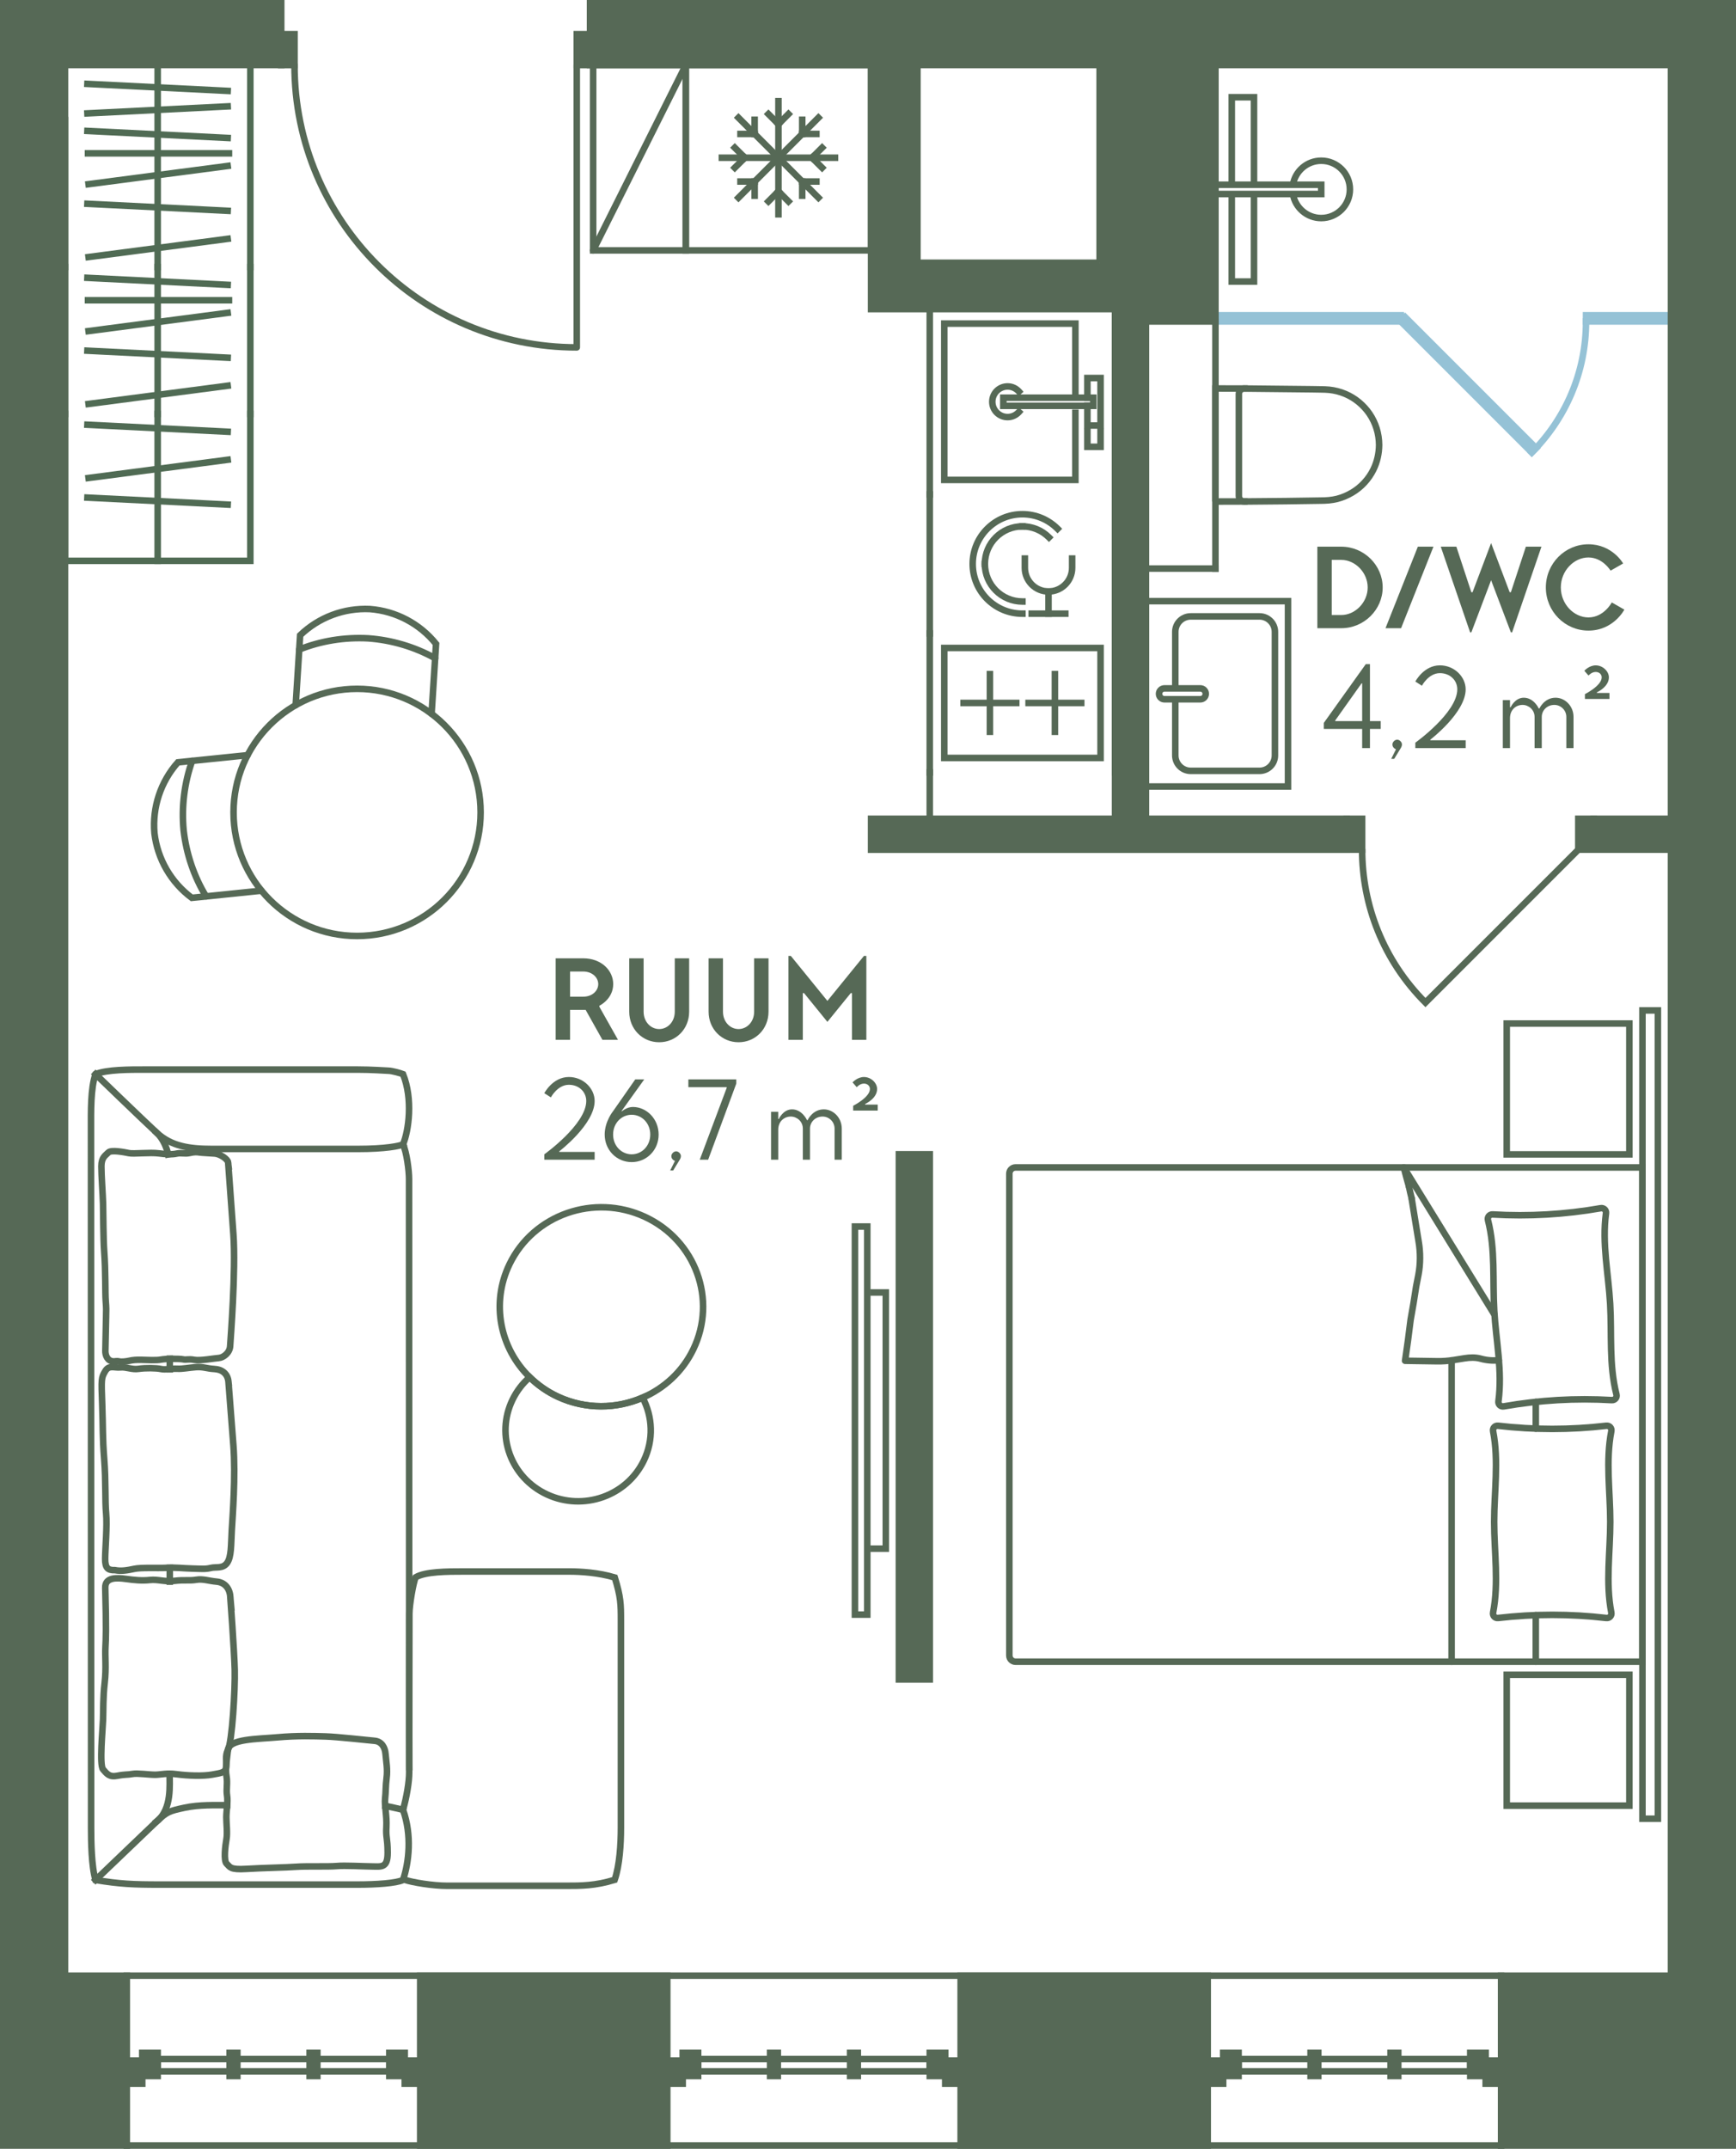 <?xml version="1.0" encoding="UTF-8"?><svg id="Layer_2" xmlns="http://www.w3.org/2000/svg" viewBox="0 0 159.34 197.183"><g id="_2._korrus"><g id="_32"><g id="LWPOLYLINE"><rect x="111.56" y="28.93" width="17.008" height=".567" fill="none" stroke="#95c2d6" stroke-linecap="square" stroke-miterlimit="10" stroke-width=".6"/></g><g id="LWPOLYLINE-2"><rect x="145.576" y="28.93" width="7.795" height=".567" fill="none" stroke="#95c2d6" stroke-linecap="square" stroke-miterlimit="10" stroke-width=".6"/></g><g id="LWPOLYLINE-3"><rect x="134.498" y="26.806" width=".567" height="17.008" transform="translate(14.509 105.647) rotate(-45)" fill="none" stroke="#95c2d6" stroke-linecap="square" stroke-miterlimit="10" stroke-width=".6"/></g><path d="M140.594,41.523c3.078-3.078,4.981-7.33,4.981-12.026" fill="none" stroke="#95c2d6" stroke-linecap="square" stroke-miterlimit="10" stroke-width=".6"/><rect x="112.977" y="4.623" width="22.677" height="25.512" transform="translate(141.695 -106.937) rotate(90)" fill="none" stroke-width="0"/><rect x="115.99" y="12.523" width=".85" height="9.711" transform="translate(133.794 -99.036) rotate(90)" fill="none" stroke="#566956" stroke-miterlimit="10" stroke-width=".6"/><polyline points="115.101 16.954 115.101 8.923 113.06 8.923 113.06 16.954" fill="none" stroke="#566956" stroke-miterlimit="10" stroke-width=".6"/><polyline points="115.101 17.804 115.101 25.835 113.06 25.835 113.06 17.804" fill="none" stroke="#566956" stroke-miterlimit="10" stroke-width=".6"/><path d="M118.674,17.804c.203,1.251,1.289,2.206,2.597,2.206,1.453,0,2.631-1.178,2.631-2.631s-1.178-2.631-2.631-2.631c-1.308,0-2.394.955-2.597,2.206" fill="none" stroke="#566956" stroke-miterlimit="10" stroke-width=".6"/><rect x="105.182" y="55.164" width="13.039" height="17.008" transform="translate(223.403 127.337) rotate(180)" fill="none" stroke="#566956" stroke-linecap="square" stroke-miterlimit="10" stroke-width=".6"/><path d="M107.875,64.221v5.099c0,.783.635,1.417,1.417,1.417h6.312c.783,0,1.417-.635,1.417-1.417v-11.339c0-.783-.635-1.417-1.417-1.417h-6.312c-.783,0-1.417.635-1.417,1.417v5.116" fill="none" stroke="#566956" stroke-linecap="square" stroke-miterlimit="10" stroke-width=".6"/><path d="M110.171,64.168c.276,0,.5-.224.5-.5,0-.276-.224-.5-.5-.5h-3.289c-.276,0-.5.224-.5.5,0,.276.224.5.5.5h3.289s0,0,0,0Z" fill="none" stroke="#566956" stroke-linecap="square" stroke-miterlimit="10" stroke-width=".6"/><path d="M114.212,35.65c-.277-.002-.502.222-.502.498v9.376c0,.277.225.5.502.498" fill="none" stroke="#566956" stroke-linecap="square" stroke-miterlimit="10" stroke-width=".6"/><g id="SPLINE"><path d="M111.56,46.023c1.059-.001,2.203-.001,3.262-.009,1.059-.007,2.118-.015,3.176-.029,1.062-.014,2.124-.028,3.186-.046.265-.004.529-.006.793-.034.256-.027.51-.065.76-.129.482-.122.945-.323,1.372-.576.833-.492,1.524-1.244,1.95-2.112.345-.702.515-1.473.524-2.253-.006-.517-.079-1.026-.234-1.52-.148-.471-.361-.919-.638-1.328-.547-.809-1.333-1.462-2.235-1.841-.468-.197-.965-.327-1.471-.378-.26-.027-.522-.031-.784-.035-.263-.004-.526-.009-.789-.013-1.059-.016-5.291-.061-6.347-.067-.813-.004-1.712-.004-2.525-.005v10.375Z" fill="none" stroke="#566956" stroke-linecap="square" stroke-miterlimit="10" stroke-width=".6"/></g><g id="LINE"><line x1="111.56" y1="52.174" x2="105.182" y2="52.174" fill="#566956" stroke="#566956" stroke-linecap="square" stroke-miterlimit="10" stroke-width=".6"/></g><g id="LINE-2"><line x1="111.56" y1="29.497" x2="111.56" y2="52.174" fill="#566956" stroke="#566956" stroke-linecap="square" stroke-miterlimit="10" stroke-width=".6"/></g><g id="LWPOLYLINE-4"><rect x="136.363" y="189.087" width="1.417" height="2.126" fill="#566956" stroke="#566956" stroke-linecap="square" stroke-miterlimit="10" stroke-width=".6"/></g><g id="LWPOLYLINE-5"><rect x="110.851" y="189.087" width="1.417" height="2.126" fill="#566956" stroke="#566956" stroke-linecap="square" stroke-miterlimit="10" stroke-width=".6"/></g><g id="LWPOLYLINE-6"><rect x="112.268" y="188.379" width="1.417" height="2.126" fill="#566956" stroke="#566956" stroke-linecap="square" stroke-miterlimit="10" stroke-width=".6"/></g><g id="LWPOLYLINE-7"><rect x="134.946" y="188.379" width="1.417" height="2.126" fill="#566956" stroke="#566956" stroke-linecap="square" stroke-miterlimit="10" stroke-width=".6"/></g><g id="LWPOLYLINE-8"><rect x="113.686" y="188.946" width="21.26" height="1.134" fill="none" stroke="#566956" stroke-linecap="square" stroke-miterlimit="10" stroke-width=".6"/></g><g id="LWPOLYLINE-9"><rect x="127.632" y="188.379" width=".709" height="2.126" fill="#566956" stroke="#566956" stroke-linecap="square" stroke-miterlimit="10" stroke-width=".6"/></g><g id="LWPOLYLINE-10"><rect x="120.291" y="188.379" width=".709" height="2.126" fill="#566956" stroke="#566956" stroke-linecap="square" stroke-miterlimit="10" stroke-width=".6"/></g><g id="LWPOLYLINE-11"><rect x="86.757" y="189.087" width="1.417" height="2.126" fill="#566956" stroke="#566956" stroke-linecap="square" stroke-miterlimit="10" stroke-width=".6"/></g><g id="LWPOLYLINE-12"><rect x="61.245" y="189.087" width="1.417" height="2.126" fill="#566956" stroke="#566956" stroke-linecap="square" stroke-miterlimit="10" stroke-width=".6"/></g><g id="LWPOLYLINE-13"><rect x="62.662" y="188.379" width="1.417" height="2.126" fill="#566956" stroke="#566956" stroke-linecap="square" stroke-miterlimit="10" stroke-width=".6"/></g><g id="LWPOLYLINE-14"><rect x="85.339" y="188.379" width="1.417" height="2.126" fill="#566956" stroke="#566956" stroke-linecap="square" stroke-miterlimit="10" stroke-width=".6"/></g><g id="LWPOLYLINE-15"><rect x="64.08" y="188.946" width="21.26" height="1.134" fill="none" stroke="#566956" stroke-linecap="square" stroke-miterlimit="10" stroke-width=".6"/></g><g id="LWPOLYLINE-16"><rect x="78.026" y="188.379" width=".709" height="2.126" fill="#566956" stroke="#566956" stroke-linecap="square" stroke-miterlimit="10" stroke-width=".6"/></g><g id="LWPOLYLINE-17"><rect x="70.684" y="188.379" width=".709" height="2.126" fill="#566956" stroke="#566956" stroke-linecap="square" stroke-miterlimit="10" stroke-width=".6"/></g><g id="LWPOLYLINE-18"><rect x="37.15" y="189.087" width="1.417" height="2.126" fill="#566956" stroke="#566956" stroke-linecap="square" stroke-miterlimit="10" stroke-width=".6"/></g><g id="LWPOLYLINE-19"><rect x="11.639" y="189.087" width="1.417" height="2.126" fill="#566956" stroke="#566956" stroke-linecap="square" stroke-miterlimit="10" stroke-width=".6"/></g><g id="LWPOLYLINE-20"><rect x="13.056" y="188.379" width="1.417" height="2.126" fill="#566956" stroke="#566956" stroke-linecap="square" stroke-miterlimit="10" stroke-width=".6"/></g><g id="LWPOLYLINE-21"><rect x="35.733" y="188.379" width="1.417" height="2.126" fill="#566956" stroke="#566956" stroke-linecap="square" stroke-miterlimit="10" stroke-width=".6"/></g><g id="LWPOLYLINE-22"><rect x="14.473" y="188.946" width="21.26" height="1.134" fill="none" stroke="#566956" stroke-linecap="square" stroke-miterlimit="10" stroke-width=".6"/></g><g id="LWPOLYLINE-23"><rect x="28.42" y="188.379" width=".709" height="2.126" fill="#566956" stroke="#566956" stroke-linecap="square" stroke-miterlimit="10" stroke-width=".6"/></g><g id="LWPOLYLINE-24"><rect x="21.078" y="188.379" width=".709" height="2.126" fill="#566956" stroke="#566956" stroke-linecap="square" stroke-miterlimit="10" stroke-width=".6"/></g><g id="LWPOLYLINE-25"><path d="M52.939,5.969v25.909c-14.309,0-25.909-11.6-25.909-25.909" fill="none" stroke="#566956" stroke-linecap="round" stroke-linejoin="round" stroke-width=".6"/></g><g id="LWPOLYLINE-26"><rect x="52.939" y="3.135" width="1.219" height="2.835" fill="#566956" stroke="#566956" stroke-linecap="round" stroke-miterlimit="10" stroke-width=".6"/></g><g id="LWPOLYLINE-27"><rect x="25.812" y="3.135" width="1.219" height="2.835" fill="#566956" stroke="#566956" stroke-linecap="round" stroke-miterlimit="10" stroke-width=".6"/></g><g id="LWPOLYLINE-28"><path d="M144.867,77.969l-14.031,14.031c-3.874-3.874-5.812-8.953-5.812-14.031" fill="none" stroke="#566956" stroke-linecap="round" stroke-miterlimit="10" stroke-width=".6"/></g><g id="LWPOLYLINE-29"><polygon points="146.284 77.969 144.867 77.969 144.867 77.969 144.867 75.135 144.867 75.135 146.284 75.135 146.284 77.969" fill="#566956" stroke="#566956" stroke-linecap="round" stroke-miterlimit="10" stroke-width=".6"/></g><g id="LWPOLYLINE-30"><polygon points="125.024 77.969 123.607 77.969 123.607 77.969 123.607 75.135 123.607 75.135 125.024 75.135 125.024 77.969" fill="#566956" stroke="#566956" stroke-linecap="round" stroke-miterlimit="10" stroke-width=".6"/></g><polyline points="99.808 39.614 99.808 41 101.015 41 101.015 39.614" fill="none" stroke="#566956" stroke-linecap="square" stroke-miterlimit="10" stroke-width=".6"/><polyline points="99.808 37.24 99.808 39.047 101.015 39.047 101.015 34.688 99.808 34.688 99.808 36.495" fill="none" stroke="#566956" stroke-linecap="square" stroke-miterlimit="10" stroke-width=".6"/><rect x="92.092" y="36.495" width="8.256" height=".745" fill="none" stroke="#566956" stroke-linecap="square" stroke-miterlimit="10" stroke-width=".6"/><polyline points="98.705 35.928 98.705 29.695 86.671 29.695 86.671 44.039 98.705 44.039 98.705 37.876" fill="none" stroke="#566956" stroke-linecap="square" stroke-miterlimit="10" stroke-width=".6"/><line x1="102.347" y1="28.363" x2="102.347" y2="45.371" fill="none" stroke="#566956" stroke-linecap="square" stroke-miterlimit="10" stroke-width=".6"/><line x1="85.339" y1="45.371" x2="85.339" y2="28.363" fill="none" stroke="#566956" stroke-linecap="square" stroke-miterlimit="10" stroke-width=".6"/><path d="M93.523,35.928c-.257-.285-.626-.467-1.04-.467-.777,0-1.406.63-1.406,1.406,0,.777.63,1.406,1.406,1.406.414,0,.783-.182,1.04-.467" fill="none" stroke="#566956" stroke-linecap="square" stroke-miterlimit="10" stroke-width=".6"/><path d="M36.992,105.011c.524-1.242.923-4.161,0-6.442-.236-.094-.971-.302-1.321-.315s-1.562-.105-2.851-.105-18.345,0-19.601,0-3.405-.011-4.45.42c-.462,1.302-.417,3.461-.417,5.042,0,1.581.01,63.078.01,64.203,0,1.124.032,3.475.407,4.701,2.253.368,3.462.42,5.864.42s16.462,0,18.187,0,3.53-.123,4.172-.42c.548-1.635.83-4.108,0-6.442.345-1.212.566-2.606.566-3.413,0-.807-.013-53.712-.013-54.472,0-.759-.217-2.459-.553-3.176Z" fill="none" stroke="#566956" stroke-linecap="square" stroke-miterlimit="10" stroke-width=".6"/><path d="M36.992,105.011c-.316.148-1.575.42-4.172.42s-11.935,0-13.356,0c-2.088,0-3.742-.248-5.076-1.484-1.334-1.236-5.619-5.378-5.619-5.378" fill="none" stroke="#566956" stroke-linecap="square" stroke-miterlimit="10" stroke-width=".6"/><path d="M20.943,106.68c-.034-.312-.731-.791-1.235-.828s-1.179-.066-1.407-.1-.432-.056-.892.05-.775-.041-1.198.057-1.037.058-1.63-.022c-.8-.109-2.316.067-2.735-.02s-1.65-.33-1.903-.058-.634.429-.637,1.259.131,2.593.154,3.454.019,3.192.104,4.351c.139,1.877.083,3.836.139,4.546s.046.816.031,1.477-.05,2.709-.064,3.109.186.947.737.972c.151.007.332-.054.531,0s.627.011.926-.057.616-.103,1.135-.089,1.345.064,1.776-.021,1.704-.095,2.027-.023.459-.059,1.026.044,1.822-.139,2.245-.166,1.012-.467,1.05-1.084.539-6.96.298-10.276c-.241-3.315-.479-6.576-.479-6.576Z" fill="none" stroke="#566956" stroke-linecap="square" stroke-miterlimit="10" stroke-width=".6"/><path d="M20.969,126.781c-.077-.736-.597-1.122-1.291-1.157s-1.024-.218-1.669-.172-1.243.177-1.745.149-1.069.116-1.492.023-1.438-.105-2.05-.013-1.143-.191-1.678-.131-1.038-.26-1.393.353-.356.673-.271,2.989c.084,2.317.021,2.956.184,5.056.163,2.1.066,3.869.175,4.993.109,1.123-.086,3.322-.088,4.17s.248,1.06.9,1.042c.586.114,1.136.014,1.78-.122s2.076-.049,2.979-.093,1.403.043,2.314.067,1.243.066,1.722-.055,1.112.097,1.506-.469.348-1.653.421-2.96.37-4.972.147-7.845c-.223-2.874-.452-5.825-.452-5.825Z" fill="none" stroke="#566956" stroke-linecap="square" stroke-miterlimit="10" stroke-width=".6"/><path d="M35.387,160.94c-.048-.556-.331-1.138-1.007-1.198s-3.445-.37-4.494-.399-2.558-.086-4.429.08-4.434.136-4.54,1.171-.25,1.701-.13,2.379-.041,1.188.053,1.785-.064,1.4-.065,1.988.112,1.449.01,2.023-.285,1.982.027,2.263.265.562,1.806.465,3.68-.126,4.578-.195,2.938.002,3.698-.067,2.374.027,3.243.036,1.451.162,1.444-1.271c-.007-1.433-.176-1.328-.118-2.35s-.186-1.982-.115-2.609.036-1.107.137-1.903-.035-1.448-.099-2.196Z" fill="none" stroke="#566956" stroke-linecap="square" stroke-miterlimit="10" stroke-width=".6"/><path d="M36.992,166.072c-.345-.073-.959-.233-1.604-.349" fill="none" stroke="#566956" stroke-linecap="square" stroke-miterlimit="10" stroke-width=".6"/><path d="M20.841,165.652c-1.047,0-2.552-.061-3.909.232s-1.607.361-2.544,1.252-5.619,5.378-5.619,5.378" fill="none" stroke="#566956" stroke-linecap="square" stroke-miterlimit="10" stroke-width=".6"/><path d="M15.573,162.799c-.031.875.255,3.182-1.185,4.338" fill="none" stroke="#566956" stroke-linecap="square" stroke-miterlimit="10" stroke-width=".6"/><path d="M15.431,105.935c-.132-.649-.472-1.452-1.043-1.988" fill="none" stroke="#566956" stroke-linecap="square" stroke-miterlimit="10" stroke-width=".6"/><line x1="15.584" y1="124.679" x2="15.584" y2="125.653" fill="none" stroke="#566956" stroke-linecap="square" stroke-miterlimit="10" stroke-width=".6"/><path d="M21.139,146.513c-.068-.805-.545-1.315-1.264-1.378s-1.239-.274-1.866-.17-1.057-.012-1.988.098-1.526-.158-2.258-.078-1.415.012-2.23-.101-1.898-.163-1.872.814c.1,3.818.055,4.717.018,5.41-.051.944.086,1.913-.071,3.305s-.118,2.469-.149,3.373-.35,4.181,0,4.582.568.729,1.315.582.897-.073,1.373-.165,1.599.083,2.128.072,1.024-.174,1.971-.044,2.387.184,3.216.032,1.25-.174,1.3-.697-.116-1.048.155-1.557c.39-.734.675-5.581.628-7.366-.046-1.785-.408-6.715-.408-6.715Z" fill="none" stroke="#566956" stroke-linecap="square" stroke-miterlimit="10" stroke-width=".6"/><line x1="15.584" y1="143.874" x2="15.584" y2="145.135" fill="none" stroke="#566956" stroke-linecap="square" stroke-miterlimit="10" stroke-width=".6"/><path d="M37.57,162.156c-.016-1.855.006-13.26.006-14.076s.351-2.825.567-3.338c.887-.535,2.957-.535,4.334-.535s8.849-0,9.827-0,2.631.098,4.124.549c.558,1.811.564,2.464.564,3.934,0,1.469,0,17.538,0,19.039,0,1.501-.118,3.437-.575,4.771-1.784.547-3.05.547-4.52.547s-9.482,0-10.837,0-3.183-.308-3.91-.547" fill="none" stroke="#566956" stroke-linecap="square" stroke-miterlimit="10" stroke-width=".6"/><path d="M58.984,128.253c.917,1.743,1.031,3.866.109,5.775-1.573,3.258-5.547,4.651-8.877,3.111-3.329-1.54-4.752-5.429-3.179-8.687.393-.814.937-1.512,1.582-2.077.736.718,1.6,1.334,2.594,1.794,2.554,1.181,5.376,1.122,7.771.083Z" fill="none" stroke="#566956" stroke-linecap="square" stroke-miterlimit="10" stroke-width=".6"/><path d="M59.187,111.659c4.659,2.155,6.651,7.598,4.449,12.157-.995,2.06-2.679,3.58-4.652,4.437-2.394,1.039-5.217,1.098-7.771-.083-.994-.46-1.858-1.076-2.594-1.794-2.715-2.649-3.587-6.776-1.855-10.363,2.202-4.559,7.764-6.509,12.423-4.354Z" fill="none" stroke="#566956" stroke-linecap="square" stroke-miterlimit="10" stroke-width=".6"/><polyline points="22.977 37.985 22.977 51.465 5.969 51.465 5.969 37.985" fill="none" stroke="#506b54" stroke-linecap="square" stroke-width=".6"/><line x1="8.023" y1="45.662" x2="20.897" y2="46.304" fill="none" stroke="#506b54" stroke-linecap="square" stroke-width=".6"/><line x1="8.131" y1="43.861" x2="20.897" y2="42.19" fill="none" stroke="#506b54" stroke-linecap="square" stroke-width=".6"/><line x1="14.473" y1="51.465" x2="14.473" y2="37.985" fill="none" stroke="#506b54" stroke-linecap="square" stroke-width=".6"/><line x1="8.023" y1="38.975" x2="20.897" y2="39.618" fill="none" stroke="#506b54" stroke-linecap="square" stroke-width=".6"/><line x1="5.969" y1="24.505" x2="5.969" y2="11.024" fill="none" stroke="#506b54" stroke-linecap="square" stroke-width=".6"/><line x1="22.977" y1="5.969" x2="22.977" y2="24.505" fill="none" stroke="#506b54" stroke-linecap="square" stroke-width=".6"/><line x1="8.023" y1="18.701" x2="20.897" y2="19.344" fill="none" stroke="#506b54" stroke-linecap="square" stroke-width=".6"/><line x1="8.131" y1="16.901" x2="20.897" y2="15.229" fill="none" stroke="#506b54" stroke-linecap="square" stroke-width=".6"/><line x1="14.473" y1="24.505" x2="14.473" y2="5.969" fill="none" stroke="#506b54" stroke-linecap="square" stroke-width=".6"/><line x1="8.131" y1="23.587" x2="20.897" y2="21.916" fill="none" stroke="#506b54" stroke-linecap="square" stroke-width=".6"/><line x1="8.077" y1="14.072" x2="21.016" y2="14.072" fill="none" stroke="#506b54" stroke-linecap="square" stroke-width=".6"/><line x1="8.023" y1="12.015" x2="20.897" y2="12.658" fill="none" stroke="#506b54" stroke-linecap="square" stroke-width=".6"/><line x1="8.023" y1="10.404" x2="20.897" y2="9.761" fill="none" stroke="#506b54" stroke-linecap="square" stroke-width=".6"/><line x1="8.023" y1="7.698" x2="20.897" y2="8.341" fill="none" stroke="#506b54" stroke-linecap="square" stroke-width=".6"/><line x1="5.969" y1="37.985" x2="5.969" y2="24.505" fill="none" stroke="#506b54" stroke-linecap="square" stroke-width=".6"/><line x1="22.977" y1="24.505" x2="22.977" y2="37.985" fill="none" stroke="#506b54" stroke-linecap="square" stroke-width=".6"/><line x1="8.023" y1="32.181" x2="20.897" y2="32.824" fill="none" stroke="#506b54" stroke-linecap="square" stroke-width=".6"/><line x1="8.131" y1="30.381" x2="20.897" y2="28.709" fill="none" stroke="#506b54" stroke-linecap="square" stroke-width=".6"/><line x1="14.473" y1="37.985" x2="14.473" y2="24.505" fill="none" stroke="#506b54" stroke-linecap="square" stroke-width=".6"/><line x1="8.131" y1="37.068" x2="20.897" y2="35.396" fill="none" stroke="#506b54" stroke-linecap="square" stroke-width=".6"/><line x1="8.077" y1="27.552" x2="21.016" y2="27.552" fill="none" stroke="#506b54" stroke-linecap="square" stroke-width=".6"/><line x1="8.023" y1="25.495" x2="20.897" y2="26.138" fill="none" stroke="#506b54" stroke-linecap="square" stroke-width=".6"/><rect x="62.945" y="5.969" width="17.009" height="17.009" transform="translate(142.899 28.947) rotate(-180)" fill="none" stroke="#566956" stroke-linecap="square" stroke-miterlimit="10" stroke-width=".6"/><line x1="66.259" y1="14.474" x2="76.64" y2="14.474" fill="none" stroke="#566956" stroke-linecap="square" stroke-miterlimit="10" stroke-width=".6"/><line x1="71.449" y1="19.664" x2="71.449" y2="9.283" fill="none" stroke="#566956" stroke-linecap="square" stroke-miterlimit="10" stroke-width=".6"/><line x1="67.779" y1="10.803" x2="75.119" y2="18.144" fill="none" stroke="#566956" stroke-linecap="square" stroke-miterlimit="10" stroke-width=".6"/><line x1="67.779" y1="18.144" x2="75.119" y2="10.803" fill="none" stroke="#566956" stroke-linecap="square" stroke-miterlimit="10" stroke-width=".6"/><line x1="68.364" y1="14.474" x2="67.442" y2="15.393" fill="none" stroke="#566956" stroke-linecap="square" stroke-miterlimit="10" stroke-width=".6"/><line x1="67.442" y1="13.554" x2="68.364" y2="14.474" fill="none" stroke="#566956" stroke-linecap="square" stroke-miterlimit="10" stroke-width=".6"/><line x1="74.534" y1="14.474" x2="75.457" y2="15.393" fill="none" stroke="#566956" stroke-linecap="square" stroke-miterlimit="10" stroke-width=".6"/><line x1="75.457" y1="13.554" x2="74.534" y2="14.474" fill="none" stroke="#566956" stroke-linecap="square" stroke-miterlimit="10" stroke-width=".6"/><line x1="69.268" y1="16.657" x2="69.268" y2="17.958" fill="none" stroke="#566956" stroke-linecap="square" stroke-miterlimit="10" stroke-width=".6"/><line x1="67.965" y1="16.657" x2="69.268" y2="16.657" fill="none" stroke="#566956" stroke-linecap="square" stroke-miterlimit="10" stroke-width=".6"/><line x1="73.632" y1="12.292" x2="74.933" y2="12.292" fill="none" stroke="#566956" stroke-linecap="square" stroke-miterlimit="10" stroke-width=".6"/><line x1="73.632" y1="10.989" x2="73.632" y2="12.292" fill="none" stroke="#566956" stroke-linecap="square" stroke-miterlimit="10" stroke-width=".6"/><line x1="73.631" y1="16.657" x2="73.631" y2="17.958" fill="none" stroke="#566956" stroke-linecap="square" stroke-miterlimit="10" stroke-width=".6"/><line x1="74.933" y1="16.657" x2="73.631" y2="16.657" fill="none" stroke="#566956" stroke-linecap="square" stroke-miterlimit="10" stroke-width=".6"/><line x1="69.266" y1="12.292" x2="67.965" y2="12.292" fill="none" stroke="#566956" stroke-linecap="square" stroke-miterlimit="10" stroke-width=".6"/><line x1="69.266" y1="10.989" x2="69.266" y2="12.292" fill="none" stroke="#566956" stroke-linecap="square" stroke-miterlimit="10" stroke-width=".6"/><line x1="71.449" y1="17.559" x2="70.529" y2="18.481" fill="none" stroke="#566956" stroke-linecap="square" stroke-miterlimit="10" stroke-width=".6"/><line x1="71.449" y1="11.388" x2="70.529" y2="10.466" fill="none" stroke="#566956" stroke-linecap="square" stroke-miterlimit="10" stroke-width=".6"/><line x1="72.369" y1="10.466" x2="71.449" y2="11.388" fill="none" stroke="#566956" stroke-linecap="square" stroke-miterlimit="10" stroke-width=".6"/><line x1="72.369" y1="18.481" x2="71.449" y2="17.559" fill="none" stroke="#566956" stroke-linecap="square" stroke-miterlimit="10" stroke-width=".6"/><line x1="99.24" y1="64.505" x2="94.41" y2="64.505" fill="none" stroke="#566956" stroke-linecap="square" stroke-miterlimit="10" stroke-width=".6"/><line x1="96.825" y1="67.151" x2="96.825" y2="61.86" fill="none" stroke="#566956" stroke-linecap="square" stroke-miterlimit="10" stroke-width=".6"/><line x1="93.276" y1="64.505" x2="88.445" y2="64.505" fill="none" stroke="#566956" stroke-linecap="square" stroke-miterlimit="10" stroke-width=".6"/><line x1="90.861" y1="67.151" x2="90.861" y2="61.86" fill="none" stroke="#566956" stroke-linecap="square" stroke-miterlimit="10" stroke-width=".6"/><rect x="86.671" y="59.459" width="14.344" height="10.092" transform="translate(187.686 129.01) rotate(-180)" fill="none" stroke="#566956" stroke-linecap="square" stroke-miterlimit="10" stroke-width=".6"/><line x1="85.339" y1="58.127" x2="85.339" y2="70.883" fill="none" stroke="#566956" stroke-linecap="square" stroke-miterlimit="10" stroke-width=".6"/><line x1="102.347" y1="70.883" x2="102.347" y2="58.127" fill="none" stroke="#566956" stroke-linecap="square" stroke-miterlimit="10" stroke-width=".6"/><line x1="85.339" y1="58.127" x2="85.339" y2="45.371" fill="none" stroke="#566956" stroke-linecap="square" stroke-miterlimit="10" stroke-width=".6"/><line x1="102.347" y1="58.127" x2="102.347" y2="45.371" fill="none" stroke="#566956" stroke-linecap="square" stroke-miterlimit="10" stroke-width=".6"/><path d="M93.843,56.313c-1.26,0-2.401-.511-3.227-1.337-.826-.826-1.337-1.967-1.337-3.227s.511-2.401,1.337-3.227,1.967-1.337,3.227-1.337c1.26,0,2.401.511,3.227,1.337" fill="none" stroke="#566956" stroke-linecap="square" stroke-miterlimit="10" stroke-width=".6"/><path d="M93.843,55.196c-1.904,0-3.447-1.543-3.447-3.447" fill="none" stroke="#566956" stroke-linecap="square" stroke-miterlimit="10" stroke-width=".6"/><path d="M90.396,51.749c0-1.904,1.543-3.447,3.447-3.447" fill="none" stroke="#566956" stroke-linecap="square" stroke-miterlimit="10" stroke-width=".6"/><path d="M93.843,48.303c.882,0,1.764.337,2.437,1.01" fill="none" stroke="#566956" stroke-linecap="square" stroke-miterlimit="10" stroke-width=".6"/><path d="M94.067,51.255v.851c0,1.198.971,2.17,2.17,2.17,1.198,0,2.17-.971,2.17-2.17v-.851" fill="none" stroke="#566956" stroke-linecap="square" stroke-miterlimit="10" stroke-width=".6"/><line x1="96.237" y1="54.276" x2="96.237" y2="56.313" fill="none" stroke="#566956" stroke-linecap="square" stroke-miterlimit="10" stroke-width=".6"/><line x1="94.697" y1="56.313" x2="97.776" y2="56.313" fill="none" stroke="#566956" stroke-linecap="square" stroke-miterlimit="10" stroke-width=".6"/><rect x="78.47" y="112.551" width="1.134" height="35.611" fill="none" stroke="#566956" stroke-linecap="square" stroke-miterlimit="10" stroke-width=".6"/><polyline points="80.171 142.111 81.305 142.111 81.305 118.601 80.171 118.601" fill="none" stroke="#566956" stroke-linecap="square" stroke-miterlimit="10" stroke-width=".6"/><g id="ARC"><path d="M23.999,81.732l-6.394.657c-1.91-1.421-3.151-3.566-3.429-5.931-.208-2.372.57-4.725,2.153-6.505l6.393-.656" fill="none" stroke="#566956" stroke-linecap="round" stroke-miterlimit="10" stroke-width=".6"/></g><g id="ELLIPSE"><path d="M18.913,82.254c-1.104-1.809-1.813-3.898-2.06-6.071-.203-2.153.065-4.324.783-6.364" fill="none" stroke="#566956" stroke-linecap="round" stroke-miterlimit="10" stroke-width=".6"/></g><g id="ARC-2"><path d="M27.139,64.706l.409-6.415c1.717-1.649,4.038-2.518,6.416-2.402,2.374.187,4.566,1.343,6.059,3.198l-.409,6.414" fill="none" stroke="#566956" stroke-linecap="round" stroke-miterlimit="10" stroke-width=".6"/></g><g id="ELLIPSE-2"><path d="M27.465,59.604c1.966-.79,4.144-1.144,6.328-1.028,2.157.156,4.254.778,6.147,1.824" fill="none" stroke="#566956" stroke-linecap="round" stroke-miterlimit="10" stroke-width=".6"/></g><circle cx="32.775" cy="74.548" r="11.339" fill="none" stroke="#566956" stroke-linecap="round" stroke-miterlimit="10" stroke-width=".6"/><rect x="54.442" y="5.969" width="8.503" height="17.008" fill="none" stroke="#566956" stroke-linecap="square" stroke-miterlimit="10" stroke-width=".6"/><line x1="54.442" y1="22.977" x2="62.945" y2="5.969" fill="none" stroke="#566956" stroke-linecap="round" stroke-miterlimit="10" stroke-width=".6"/><line x1="85.339" y1="70.883" x2="85.339" y2="75.135" fill="none" stroke="#566956" stroke-linecap="square" stroke-miterlimit="10" stroke-width=".6"/><path d="M137.502,130.832c1.654.193,3.311.289,4.969.289s3.316-.096,4.969-.289c.142-.017.27.037.355.129s.129.224.102.364c-.537,2.762-.098,5.545-.098,8.327-0,2.783-.44,5.565.098,8.327.027.14-.016.272-.102.364s-.213.146-.355.129c-1.654-.193-3.311-.289-4.969-.289s-3.316.096-4.969.289c-.142.017-.27-.037-.355-.129s-.129-.224-.102-.364c.537-2.762.098-5.545.098-8.327 0-2.783.44-5.565-.098-8.327-.027-.14.016-.272.102-.364s.213-.146.355-.129Z" fill="none" stroke="#566956" stroke-linejoin="round" stroke-width=".6"/><path d="M137.001,111.442c1.662.097,3.323.098,4.978.002s3.304-.287,4.944-.575c.141-.025.271.021.362.108s.142.216.122.358c-.377,2.788.223,5.541.383,8.319.16,2.778-.118,5.581.578,8.308.035.138-0.0.272-.08.369s-.205.158-.347.149c-1.662-.097-3.323-.098-4.978-.002s-3.304.287-4.944.575c-.141.025-.271-.021-.362-.108s-.142-.216-.122-.358c.377-2.788-.223-5.541-.383-8.319s.118-5.581-.578-8.308c-.035-.138 0-.272.08-.369s.205-.158.347-.149Z" fill="none" stroke="#566956" stroke-linejoin="round" stroke-width=".6"/><rect x="138.298" y="93.922" width="11.256" height="12.008" transform="translate(287.851 199.852) rotate(-180)" fill="none" stroke="#566956" stroke-miterlimit="10" stroke-width=".6"/><rect x="138.298" y="153.684" width="11.256" height="12.008" transform="translate(287.851 319.376) rotate(-180)" fill="none" stroke="#566956" stroke-miterlimit="10" stroke-width=".6"/><path d="M125.339,107.13h-32.128c-.313,0-.567.254-.567.567v44.22c0,.313.254.567.567.567h57.543s0-45.354,0-45.354h-25.415" fill="none" stroke="#566956" stroke-miterlimit="10" stroke-width=".6"/><rect x="150.754" y="92.722" width="1.417" height="74.17" transform="translate(302.924 259.614) rotate(180)" fill="none" stroke="#566956" stroke-miterlimit="10" stroke-width=".6"/><g id="LWPOLYLINE-31"><line x1="140.964" y1="148.21" x2="140.964" y2="152.484" fill="none" stroke="#566956" stroke-linecap="round" stroke-miterlimit="10" stroke-width=".6"/><line x1="140.964" y1="128.641" x2="140.964" y2="131.095" fill="none" stroke="#566956" stroke-linecap="round" stroke-miterlimit="10" stroke-width=".6"/><line x1="128.849" y1="107.13" x2="137.15" y2="120.607" fill="none" stroke="#566956" stroke-linecap="round" stroke-miterlimit="10" stroke-width=".6"/></g><g id="LINE-3"><line x1="133.237" y1="152.484" x2="133.237" y2="124.832" fill="none" stroke="#566956" stroke-linecap="round" stroke-miterlimit="10" stroke-width=".6"/></g><g id="ARC-3"><path d="M128.849,107.13c.15.588.308,1.174.474,1.757" fill="none" stroke="#566956" stroke-linecap="round" stroke-miterlimit="10" stroke-width=".6"/></g><g id="ARC-4"><path d="M129.323,108.887c.073.357.154.712.244,1.064" fill="none" stroke="#566956" stroke-linecap="round" stroke-miterlimit="10" stroke-width=".6"/></g><g id="ARC-5"><path d="M137.578,124.819c-.562.057-1.129.008-1.676-.143-.476-.131-.981-.114-1.469-.036l-1.043.167c-.488.078-.982.114-1.476.106l-2.947-.044c.185-1.245.353-2.492.504-3.743.188-1.023.359-2.049.512-3.079.059-.281.132-.66.207-1.056.192-1.017.194-2.06.018-3.08-.229-1.331-.447-2.797-.643-3.961" fill="none" stroke="#566956" stroke-linecap="round" stroke-linejoin="round" stroke-width=".6"/></g><rect x="84.206" y="5.969" width="16.724" height="18.142" fill="none" stroke-width="0"/><line x1="11.639" y1="181.292" x2="137.78" y2="181.292" fill="none" stroke="#566956" stroke-linecap="square" stroke-miterlimit="10" stroke-width=".6"/><line x1="11.639" y1="196.883" x2="137.78" y2="196.883" fill="none" stroke="#566956" stroke-linecap="square" stroke-miterlimit="10" stroke-width=".6"/><rect x="82.505" y="105.922" width="2.835" height="48.189" fill="#566956" stroke="#566956" stroke-linecap="square" stroke-miterlimit="10" stroke-width=".6"/><rect x="38.568" y="181.292" width="22.677" height="15.591" fill="#566956" stroke="#566956" stroke-linecap="square" stroke-miterlimit="10" stroke-width=".6"/><rect x="88.174" y="181.292" width="22.677" height="15.591" fill="#566956" stroke="#566956" stroke-linecap="square" stroke-miterlimit="10" stroke-width=".6"/><polygon points=".3 .3 .3 196.883 11.639 196.883 11.639 181.292 5.969 181.292 5.969 5.969 25.812 5.969 25.812 .3 .3 .3" fill="#566956" stroke="#566956" stroke-linecap="square" stroke-miterlimit="10" stroke-width=".6"/><path d="M54.158.3v5.669h25.795v22.394h22.394v46.772h-22.394v2.835h43.654v-2.835h-18.425V29.497h6.378V5.969h41.811v69.165h-7.087v2.835h7.087v103.323h-15.591v15.591h21.26V.3H54.158ZM100.93,24.111h-16.724V5.969h16.724v18.142Z" fill="#566956" stroke="#566956" stroke-linecap="square" stroke-miterlimit="10" stroke-width=".6"/></g></g><g id="_2_txt"><path d="M123.113,50.165c2.091,0,3.797,1.706,3.797,3.741s-1.706,3.74-3.797,3.74h-2.199v-7.481h2.199ZM122.234,51.376v5.061h.879c1.266,0,2.421-1.155,2.421-2.53,0-1.376-1.155-2.53-2.421-2.53h-.879Z" fill="#566956" stroke-width="0"/><path d="M128.599,57.646h-1.43l2.97-7.481h1.431l-2.971,7.481Z" fill="#566956" stroke-width="0"/><path d="M136.861,53.246l-1.814,4.785h-.11l-2.695-7.866h1.431l1.375,4.181h.109l1.705-4.511,1.705,4.511h.11l1.376-4.181h1.43l-2.695,7.866h-.11l-1.815-4.785Z" fill="#566956" stroke-width="0"/><path d="M148.982,51.706l-1.154.659s-.715-1.21-2.035-1.21-2.531,1.21-2.531,2.751c0,1.54,1.211,2.75,2.531,2.75,1.43,0,2.145-1.375,2.145-1.375l1.155.66s-.99,1.925-3.3,1.925c-2.146,0-3.906-1.76-3.906-3.96s1.76-3.961,3.906-3.961c2.199,0,3.189,1.761,3.189,1.761Z" fill="#566956" stroke-width="0"/><path d="M126.732,66.171v.716h-.99v1.76h-.715v-1.76h-3.521v-.551l3.851-5.391h.385v5.226h.99ZM125.027,62.706h-.055l-2.421,3.41v.055h2.476v-3.465Z" fill="#566956" stroke-width="0"/><path d="M128.572,68.646l-.605.99h-.275l.441-.88s-.33-.11-.33-.44c0-.22.219-.44.439-.44.22,0,.439.221.439.44,0,.165-.109.33-.109.33Z" fill="#566956" stroke-width="0"/><path d="M132.161,61.77c-1.045,0-1.65,1.155-1.65,1.155l-.604-.385s.771-1.485,2.255-1.485c1.32,0,2.365,1.045,2.365,2.2,0,2.146-3.245,4.62-3.245,4.62v.056h3.245v.715h-4.62v-.495s3.851-2.75,3.851-4.896c0-.825-.66-1.485-1.596-1.485Z" fill="#566956" stroke-width="0"/><path d="M140.852,65.786c0-.66-.55-1.101-1.101-1.101-.604,0-1.154.44-1.154,1.211v2.75h-.66v-4.4h.66v.66h.055s.385-.881,1.21-.881c.936,0,1.376.99,1.376.99h.055s.439-.99,1.484-.99c.881,0,1.65.771,1.65,1.761v2.86h-.66v-2.86c0-.605-.494-1.101-1.1-1.101-.66,0-1.155.495-1.155,1.101v2.86h-.66v-2.86Z" fill="#566956" stroke-width="0"/><path d="M145.473,64.136v-.44s1.54-.77,1.54-1.54c0-.274-.221-.495-.551-.495-.385,0-.659.33-.659.33l-.386-.439s.44-.495,1.045-.495c.66,0,1.211.55,1.211,1.1,0,.881-1.1,1.375-1.1,1.375v.056h1.154v.55h-2.255Z" fill="#566956" stroke-width="0"/><path d="M55.019,92.394l1.705,3.025h-1.43l-1.541-2.75h-1.43v2.75h-1.32v-7.481h2.53c1.65,0,2.751,1.101,2.751,2.365,0,1.376-1.266,1.992-1.266,1.98v.11ZM53.534,91.459c.837,0,1.376-.55,1.376-1.155,0-.604-.551-1.154-1.376-1.154h-1.21v2.31h1.21Z" fill="#566956" stroke-width="0"/><path d="M59.074,92.835c0,.935.66,1.595,1.43,1.595.771,0,1.43-.66,1.43-1.595v-4.896h1.32v4.896c0,1.595-1.209,2.805-2.75,2.805-1.54,0-2.75-1.21-2.75-2.805v-4.896h1.32v4.896Z" fill="#566956" stroke-width="0"/><path d="M66.359,92.835c0,.935.66,1.595,1.43,1.595.771,0,1.43-.66,1.43-1.595v-4.896h1.32v4.896c0,1.595-1.209,2.805-2.75,2.805-1.54,0-2.75-1.21-2.75-2.805v-4.896h1.32v4.896Z" fill="#566956" stroke-width="0"/><path d="M73.797,91.129h-.11v4.291h-1.32v-7.701h.221l3.355,4.126,3.355-4.126h.22v7.701h-1.319v-4.291h-.111l-2.145,2.641-2.146-2.641Z" fill="#566956" stroke-width="0"/><path d="M52.214,99.544c-1.046,0-1.65,1.155-1.65,1.155l-.605-.385s.77-1.485,2.256-1.485c1.32,0,2.365,1.045,2.365,2.2,0,2.146-3.246,4.62-3.246,4.62v.056h3.246v.715h-4.621v-.495s3.851-2.75,3.851-4.896c0-.825-.66-1.485-1.595-1.485Z" fill="#566956" stroke-width="0"/><path d="M57.044,101.964h.055s.439-.385.99-.385c1.265,0,2.365,1.101,2.365,2.53,0,1.431-1.101,2.53-2.476,2.53s-2.476-1.1-2.476-2.53c0-1.21.771-2.146.771-2.146l2.035-2.915h.825l-2.09,2.915ZM57.979,102.294c-.935,0-1.705.771-1.705,1.815s.771,1.815,1.705,1.815,1.705-.771,1.705-1.815-.771-1.815-1.705-1.815Z" fill="#566956" stroke-width="0"/><path d="M62.39,106.42l-.605.99h-.275l.44-.88s-.33-.11-.33-.44c0-.22.22-.44.44-.44.219,0,.439.221.439.44,0,.165-.109.33-.109.33Z" fill="#566956" stroke-width="0"/><path d="M67.581,99.049v.385l-2.584,6.986h-.771l2.477-6.601v-.056h-3.521v-.715h4.4Z" fill="#566956" stroke-width="0"/><path d="M73.687,103.559c0-.66-.551-1.101-1.101-1.101-.604,0-1.155.44-1.155,1.211v2.75h-.66v-4.4h.66v.66h.055s.386-.881,1.211-.881c.936,0,1.375.99,1.375.99h.055s.44-.99,1.485-.99c.88,0,1.65.771,1.65,1.761v2.86h-.66v-2.86c0-.605-.495-1.101-1.101-1.101-.66,0-1.154.495-1.154,1.101v2.86h-.66v-2.86Z" fill="#566956" stroke-width="0"/><path d="M78.308,101.909v-.44s1.539-.77,1.539-1.54c0-.274-.22-.495-.55-.495-.385,0-.659.33-.659.33l-.386-.439s.44-.495,1.045-.495c.66,0,1.21.55,1.21,1.1,0,.881-1.1,1.375-1.1,1.375v.056h1.155v.55h-2.255Z" fill="#566956" stroke-width="0"/></g></svg>